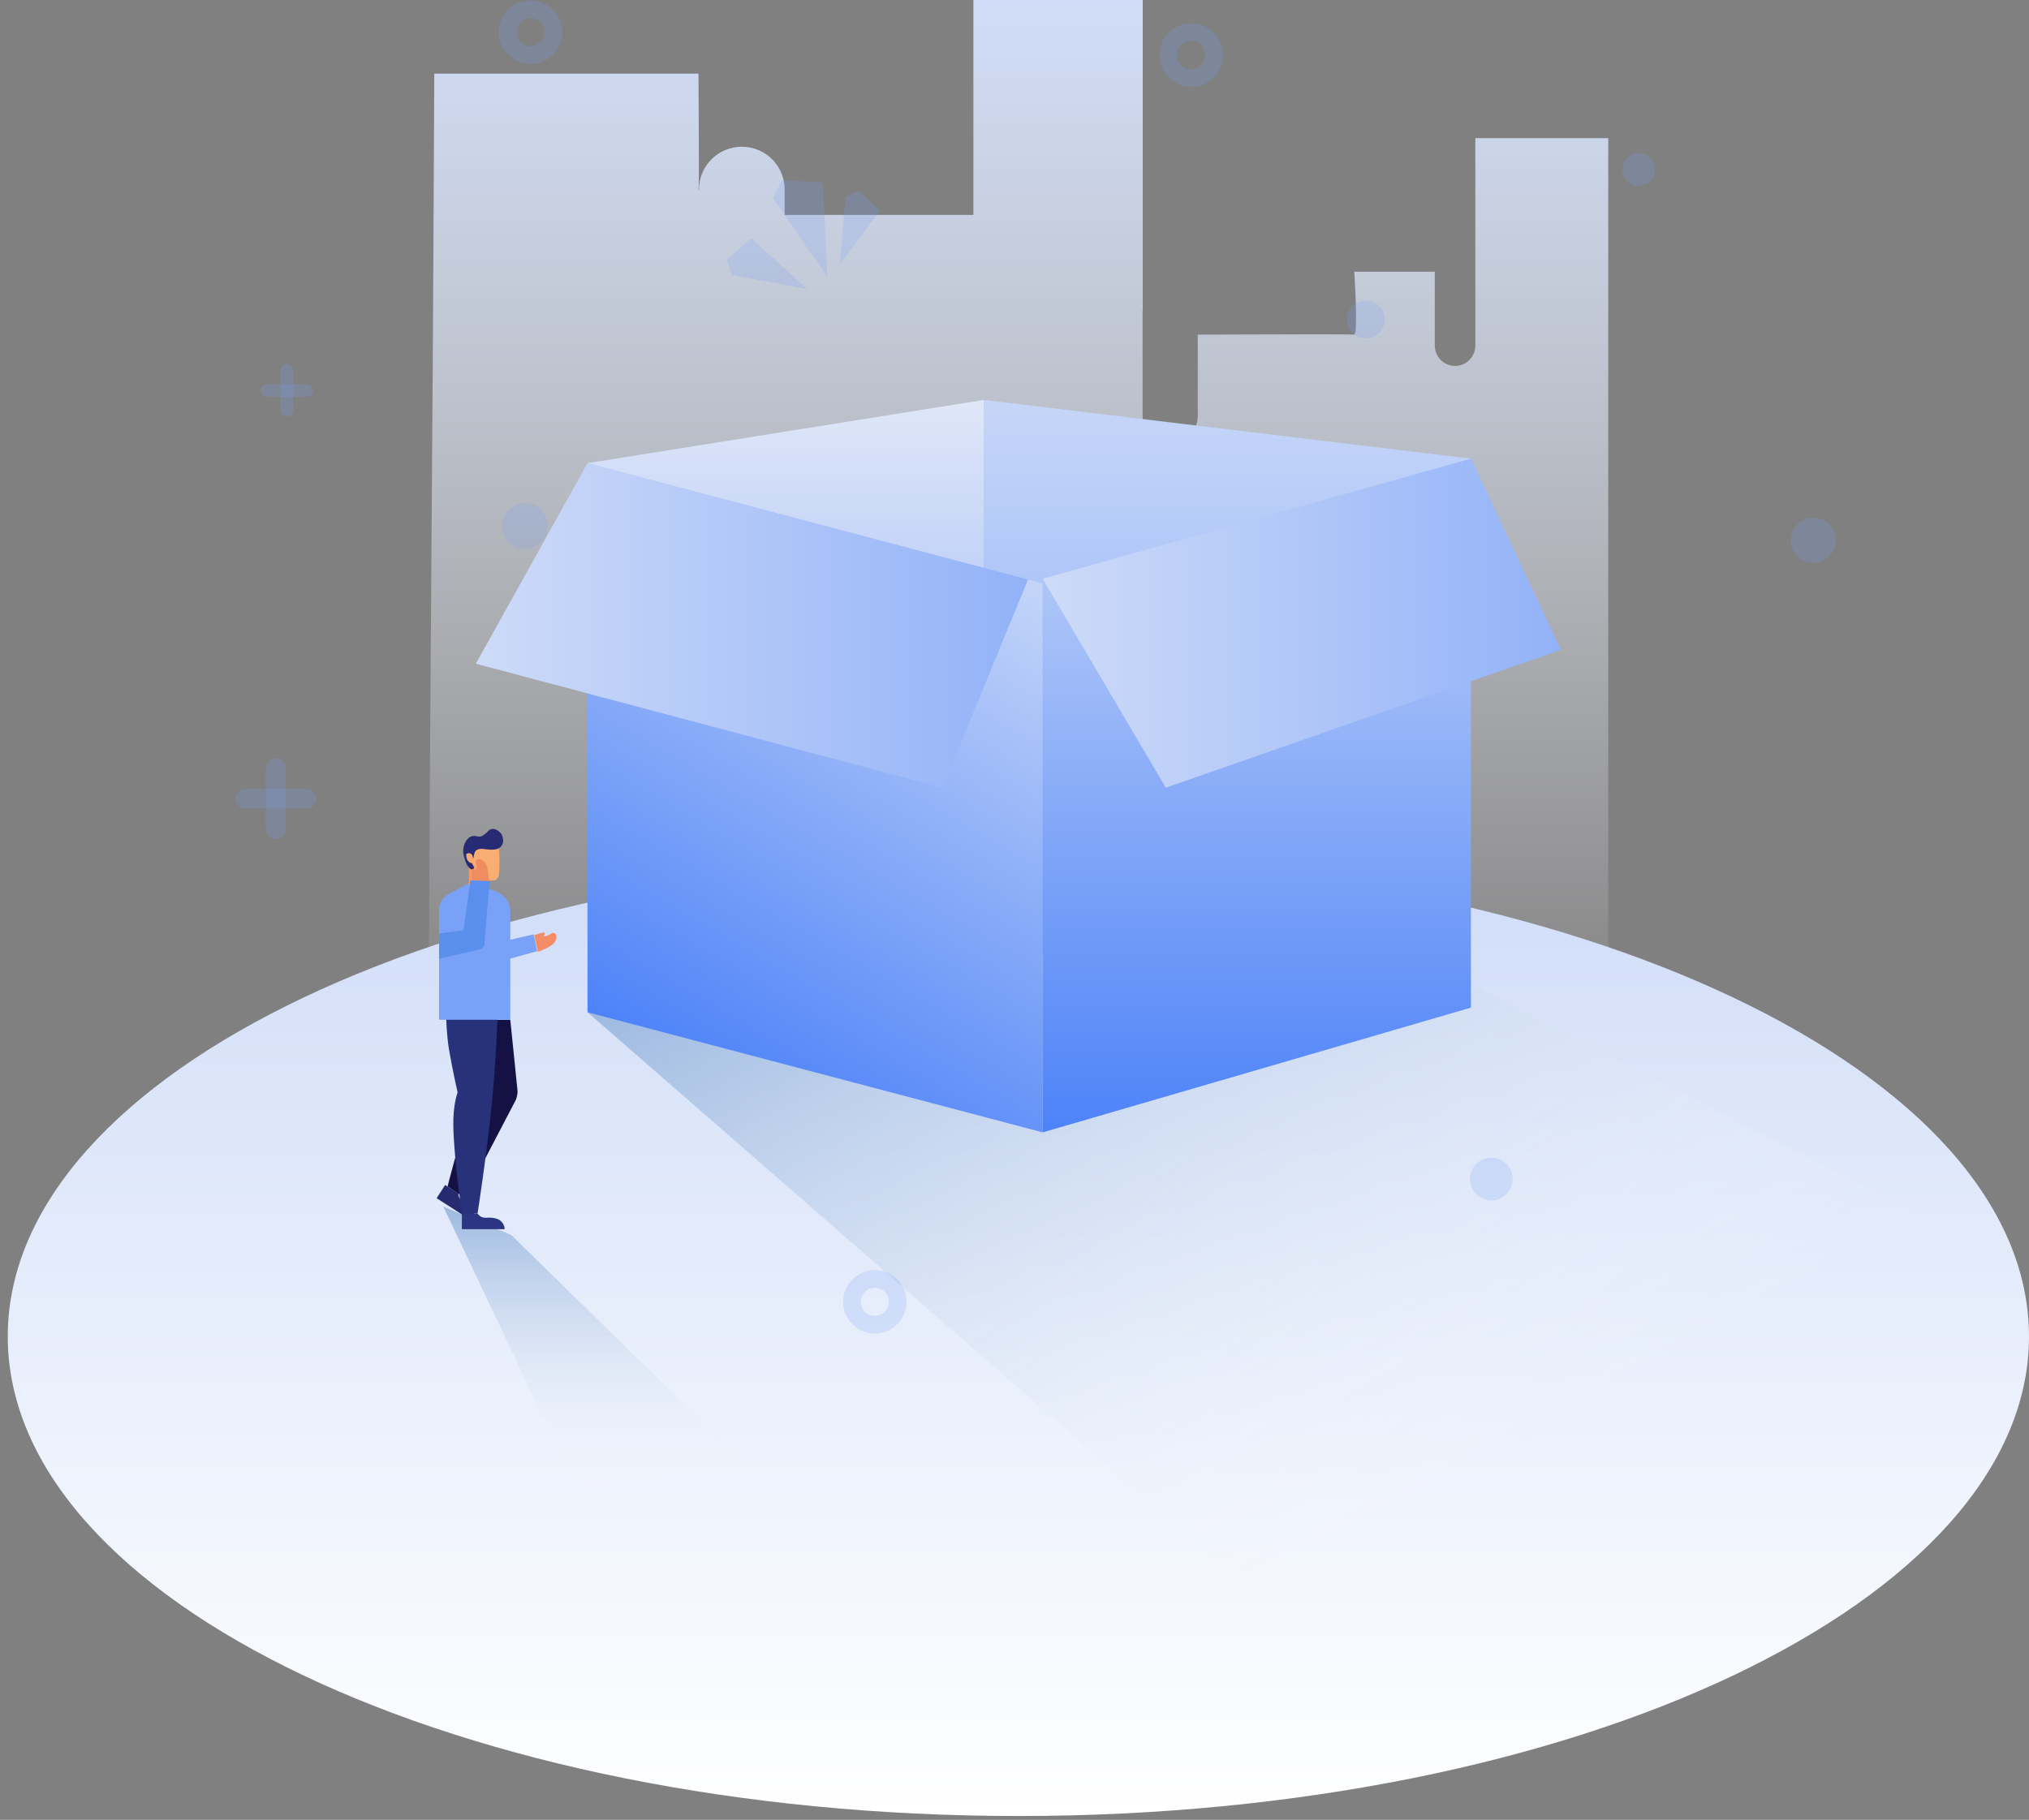 <svg width="243" height="218" viewBox="0 0 243 218" fill="none" xmlns="http://www.w3.org/2000/svg">
<rect x="0" y="0" width="243" height="218" fill="#808080" stroke="none"/>
<path opacity="0.01" d="M242.07 0H0V217.542H242.07V0Z" fill="#6A9CD8"/>
<path d="M192.609 16.551V125.084H51.32C51.555 71.111 51.774 62.811 52.012 8.819H83.656C83.714 18.447 83.714 22.629 83.656 22.786V22.805C83.656 22.805 83.695 22.786 83.714 22.766V22.707C83.714 19.866 86.001 17.579 88.843 17.579C91.685 17.579 93.972 19.866 93.972 22.707V25.745H116.578V0H136.859V37.108C136.839 37.187 136.839 37.246 136.839 37.327V49.813C136.839 51.647 138.317 53.128 140.154 53.128C141.968 53.128 143.449 51.65 143.449 49.813V40.084C149.821 40.064 154.437 40.045 157.494 40.045C160.551 40.045 162.052 40.064 162.189 40.084C162.682 40.025 162.189 32.547 162.189 32.547H171.837V41.405C171.837 42.746 172.923 43.833 174.264 43.833C175.605 43.833 176.691 42.746 176.691 41.405V16.548H192.609V16.551Z" fill="url(#paint0_linear_610_6808)"/>
<path d="M121.965 217.542C188.811 217.542 243 191.825 243 160.101C243 128.377 188.811 102.66 121.965 102.66C55.119 102.66 0.93 128.377 0.93 160.101C0.93 191.825 55.119 217.542 121.965 217.542Z" fill="url(#paint1_linear_610_6808)"/>
<path d="M231.366 146.281L150.865 191.445L70.361 121.26L168.705 114.089L231.366 146.281Z" fill="url(#paint2_linear_610_6808)"/>
<path d="M88.762 174.887L69.392 178.936L53.089 144.532L61.216 147.932L88.762 174.887Z" fill="url(#paint3_linear_610_6808)"/>
<g opacity="0.6">
<g opacity="0.6">
<path opacity="0.6" d="M63.548 7.657C61.454 7.657 59.747 5.954 59.747 3.856C59.747 1.759 61.45 0.055 63.548 0.055C65.646 0.055 67.349 1.759 67.349 3.856C67.349 5.954 65.646 7.657 63.548 7.657ZM63.548 2.17C62.618 2.17 61.862 2.927 61.862 3.856C61.862 4.786 62.618 5.543 63.548 5.543C64.478 5.543 65.235 4.786 65.235 3.856C65.235 2.927 64.478 2.17 63.548 2.17Z" fill="#7AA1F8"/>
</g>
<g opacity="0.6">
<path opacity="0.6" d="M62.863 65.751C64.379 65.751 65.607 64.522 65.607 63.007C65.607 61.492 64.379 60.263 62.863 60.263C61.348 60.263 60.119 61.492 60.119 63.007C60.119 64.522 61.348 65.751 62.863 65.751Z" fill="#7AA1F8"/>
</g>
<g opacity="0.6">
<path opacity="0.6" d="M168.704 103.277C171.879 103.277 174.453 100.703 174.453 97.528C174.453 94.353 171.879 91.779 168.704 91.779C165.53 91.779 162.956 94.353 162.956 97.528C162.956 100.703 165.53 103.277 168.704 103.277Z" fill="#7AA1F8"/>
</g>
<g opacity="0.6">
<path opacity="0.6" d="M163.576 40.538C164.828 40.538 165.843 39.522 165.843 38.27C165.843 37.018 164.828 36.003 163.576 36.003C162.323 36.003 161.308 37.018 161.308 38.27C161.308 39.522 162.323 40.538 163.576 40.538Z" fill="#7AA1F8"/>
</g>
<g opacity="0.6">
<path opacity="0.6" d="M196.26 22.267C197.339 22.267 198.214 21.392 198.214 20.313C198.214 19.233 197.339 18.358 196.26 18.358C195.181 18.358 194.306 19.233 194.306 20.313C194.306 21.392 195.181 22.267 196.26 22.267Z" fill="#7AA1F8"/>
</g>
<g opacity="0.6">
<path opacity="0.6" d="M217.164 67.434C218.656 67.434 219.865 66.225 219.865 64.733C219.865 63.241 218.656 62.031 217.164 62.031C215.672 62.031 214.462 63.241 214.462 64.733C214.462 66.225 215.672 67.434 217.164 67.434Z" fill="#7AA1F8"/>
</g>
<g opacity="0.6">
<path opacity="0.6" d="M178.613 143.801C180.024 143.801 181.168 142.658 181.168 141.247C181.168 139.836 180.024 138.692 178.613 138.692C177.202 138.692 176.058 139.836 176.058 141.247C176.058 142.658 177.202 143.801 178.613 143.801Z" fill="#7AA1F8"/>
</g>
<g opacity="0.6">
<path opacity="0.6" d="M142.669 10.398C140.574 10.398 138.868 8.695 138.868 6.597C138.868 4.499 140.571 2.796 142.669 2.796C144.767 2.796 146.47 4.499 146.47 6.597C146.47 8.695 144.764 10.398 142.669 10.398ZM142.669 4.913C141.739 4.913 140.982 5.67 140.982 6.6C140.982 7.53 141.739 8.287 142.669 8.287C143.599 8.287 144.356 7.53 144.356 6.6C144.356 5.67 143.599 4.913 142.669 4.913Z" fill="#7AA1F8"/>
</g>
<g opacity="0.6">
<path opacity="0.6" d="M104.771 159.749C102.676 159.749 100.97 158.046 100.97 155.948C100.97 153.85 102.673 152.147 104.771 152.147C106.869 152.147 108.572 153.85 108.572 155.948C108.572 158.046 106.865 159.749 104.771 159.749ZM104.771 154.261C103.841 154.261 103.084 155.018 103.084 155.948C103.084 156.878 103.841 157.635 104.771 157.635C105.701 157.635 106.458 156.878 106.458 155.948C106.458 155.018 105.701 154.261 104.771 154.261Z" fill="#7AA1F8"/>
</g>
<g opacity="0.6">
<path opacity="0.6" d="M36.71 96.837H29.376C28.737 96.837 28.218 96.318 28.218 95.678C28.218 95.039 28.737 94.52 29.376 94.52H36.71C37.35 94.52 37.869 95.039 37.869 95.678C37.869 96.318 37.35 96.837 36.71 96.837Z" fill="#7AA1F8"/>
</g>
<g opacity="0.6">
<path opacity="0.6" d="M31.839 99.3V92.057C31.839 91.391 32.378 90.853 33.043 90.853C33.709 90.853 34.247 91.391 34.247 92.057V99.3C34.247 99.965 33.709 100.504 33.043 100.504C32.378 100.504 31.839 99.965 31.839 99.3Z" fill="#7AA1F8"/>
</g>
<g opacity="0.6">
<path opacity="0.6" d="M36.736 47.516H31.973C31.559 47.516 31.223 47.18 31.223 46.766C31.223 46.351 31.559 46.015 31.973 46.015H36.736C37.151 46.015 37.487 46.351 37.487 46.766C37.487 47.18 37.151 47.516 36.736 47.516Z" fill="#7AA1F8"/>
</g>
<g opacity="0.6">
<path opacity="0.6" d="M33.572 49.115V44.413C33.572 43.983 33.921 43.63 34.355 43.63C34.785 43.63 35.138 43.98 35.138 44.413V49.115C35.138 49.545 34.789 49.898 34.355 49.898C33.924 49.898 33.572 49.549 33.572 49.115Z" fill="#7AA1F8"/>
</g>
<g opacity="0.6">
<path opacity="0.6" d="M99.094 33.177C96.918 30.016 94.742 26.858 92.566 23.696C92.934 22.995 93.303 22.293 93.672 21.595C95.293 21.68 96.918 21.768 98.54 21.853C98.725 25.628 98.908 29.402 99.094 33.177Z" fill="#7AA1F8"/>
</g>
<g opacity="0.6">
<path opacity="0.6" d="M96.677 34.613C93.659 34.058 90.644 33.5 87.626 32.946C87.44 32.342 87.251 31.735 87.062 31.131C88.027 30.264 88.993 29.393 89.959 28.525C92.2 30.554 94.438 32.583 96.677 34.613Z" fill="#7AA1F8"/>
</g>
<g opacity="0.6">
<path opacity="0.6" d="M100.592 31.676C100.817 28.968 101.045 26.261 101.27 23.553C101.786 23.334 102.305 23.115 102.82 22.897C103.672 23.673 104.52 24.45 105.371 25.223C103.779 27.373 102.184 29.523 100.592 31.676Z" fill="#7AA1F8"/>
</g>
</g>
<path d="M117.822 113.678L166.568 119.045L176.163 54.938L117.822 47.908V113.678Z" fill="url(#paint4_linear_610_6808)"/>
<path d="M117.822 114.712L79.956 119.586L70.361 55.48L117.822 47.908V114.712Z" fill="url(#paint5_linear_610_6808)"/>
<path d="M70.361 121.26L124.875 135.648V69.881L70.361 55.493V121.26Z" fill="url(#paint6_linear_610_6808)"/>
<path d="M176.163 120.705L124.875 135.648V69.33L176.163 54.938V120.705Z" fill="url(#paint7_linear_610_6808)"/>
<path d="M186.943 77.845L139.622 94.357L124.875 69.33L176.163 54.938L186.943 77.845Z" fill="url(#paint8_linear_610_6808)"/>
<path d="M56.987 79.506L112.875 94.357L123.12 69.418L70.361 55.48L56.987 79.506Z" fill="url(#paint9_linear_610_6808)"/>
<path fill-rule="evenodd" clip-rule="evenodd" d="M57.19 102.031C56.625 102.031 56.165 102.526 56.165 103.14V106.553C56.165 107.166 56.622 107.662 57.19 107.662C57.757 107.662 58.214 107.166 58.214 106.553V103.14C58.214 102.526 57.757 102.031 57.19 102.031Z" fill="#F5986A"/>
<path fill-rule="evenodd" clip-rule="evenodd" d="M58.557 100.155C56.73 100.031 56.449 101.248 56.498 102.184C56.4 102.102 56.279 102.024 56.169 102.031C55.79 102.053 55.826 102.543 55.826 102.543C55.826 102.543 55.777 102.745 55.996 103.055C56.159 103.29 56.615 103.479 56.785 103.544L56.85 103.74C56.85 103.74 57.121 104.318 57.363 104.592C57.702 104.98 57.875 105.104 57.875 105.104C57.875 105.104 58.201 105.355 58.557 105.446C58.883 105.528 59.239 105.446 59.239 105.446C59.239 105.446 59.669 105.394 59.751 104.765C59.8 104.376 59.819 103.89 59.819 103.407V103.287C59.813 102.37 59.751 101.522 59.751 101.522C59.751 101.522 59.643 100.226 58.557 100.155Z" fill="#F8AD72"/>
<path fill-rule="evenodd" clip-rule="evenodd" d="M57.875 101.688C57.875 101.688 58.991 101.9 59.581 101.688C60.185 101.473 60.263 100.836 60.263 100.836C60.263 100.836 60.279 100.36 60.093 99.985C59.947 99.688 59.581 99.473 59.581 99.473C59.581 99.473 59.271 99.244 58.899 99.303C58.602 99.349 58.387 99.646 58.387 99.646C58.387 99.646 57.999 100.031 57.705 100.158C57.402 100.288 57.023 100.158 57.023 100.158C57.023 100.158 56.43 100.021 55.999 100.5C55.346 101.228 55.487 102.207 55.487 102.207C55.487 102.207 55.594 102.843 55.829 103.401C56.019 103.858 56.342 104.083 56.342 104.083C56.342 104.083 56.511 104.207 56.684 104.083C56.877 103.942 56.684 103.74 56.684 103.74L56.514 103.398C56.514 103.398 55.842 103.398 55.833 102.373C55.829 102.203 56.175 102.203 56.175 102.203C56.175 102.203 56.371 102.2 56.518 102.373C56.599 102.468 56.687 102.885 56.687 102.885C56.687 102.885 56.759 102.053 57.03 101.861C57.343 101.629 57.875 101.688 57.875 101.688Z" fill="#272B73"/>
<path fill-rule="evenodd" clip-rule="evenodd" d="M53.311 141.951L52.296 143.531L56.599 146.3C56.599 146.3 56.945 145.85 56.723 145.162C56.501 144.473 55.474 143.951 55.474 143.951C55.474 143.951 55.128 143.752 54.991 143.439C54.886 143.198 54.89 142.966 54.89 142.966L53.311 141.951Z" fill="#262A71"/>
<path fill-rule="evenodd" clip-rule="evenodd" d="M61.115 122.164L61.966 130.526C61.966 130.526 62.002 130.78 61.966 131.038C61.917 131.371 61.797 131.72 61.797 131.72L55.653 143.491L53.604 142.128C53.604 142.128 54.965 136.594 56.162 133.596C56.658 132.353 57.868 131.547 57.868 131.547C57.868 131.547 56.286 128.523 55.48 125.746C55.046 124.255 55.138 122.164 55.138 122.164H61.115Z" fill="#151145"/>
<path fill-rule="evenodd" clip-rule="evenodd" d="M59.581 121.821C59.581 121.821 59.425 127.038 58.899 132.229C58.247 138.676 57.193 145.367 57.193 145.367H55.317C55.317 145.367 54.394 139.182 54.292 134.96C54.231 132.307 54.805 130.865 54.805 130.865C54.805 130.865 54.218 128.314 53.78 125.746C53.47 123.922 53.438 121.821 53.438 121.821H59.581Z" fill="#27327B"/>
<path fill-rule="evenodd" clip-rule="evenodd" d="M55.314 145.367V147.243H60.433C60.433 147.243 60.482 146.679 59.92 146.219C59.363 145.762 58.214 145.876 58.214 145.876C58.214 145.876 57.816 145.896 57.532 145.707C57.314 145.56 57.19 145.364 57.19 145.364H55.314V145.367Z" fill="#2B3682"/>
<path fill-rule="evenodd" clip-rule="evenodd" d="M63.969 112.034C63.969 112.034 64.785 111.74 65.131 111.704C65.415 111.675 65.114 112.086 65.114 112.086C65.114 112.086 65.225 112.18 65.496 112.102C65.614 112.069 65.956 111.867 66.044 111.822C66.188 111.743 66.276 111.756 66.276 111.756C66.276 111.756 66.961 111.841 66.459 112.833C66.178 113.384 64.419 114.04 64.419 114.04L63.969 112.034Z" fill="#F48D67"/>
<path fill-rule="evenodd" clip-rule="evenodd" d="M60.651 108.282L59.066 113.042L63.901 111.929L64.332 113.939L57.425 115.857C57.425 115.857 57.111 115.838 56.912 115.691C56.7 115.534 56.599 115.251 56.599 115.251L55.92 112.425L60.651 108.282Z" fill="#7AA1F8"/>
<path fill-rule="evenodd" clip-rule="evenodd" d="M61.115 108.856V122.164H52.583V109.026C52.583 109.026 52.57 108.38 52.925 107.831C53.275 107.293 53.95 106.98 53.95 106.98L55.803 105.982L56.165 105.786C56.165 105.786 56.201 105.88 56.266 106.017C56.355 106.19 56.495 106.435 56.678 106.637C57.105 107.114 57.702 107.492 57.702 107.492C57.702 107.492 57.934 107.371 58.044 107.15C58.133 106.973 58.175 106.751 58.198 106.608V106.601C58.211 106.52 58.214 106.468 58.214 106.468C58.214 106.468 58.348 106.481 58.557 106.523C58.984 106.608 59.721 106.82 60.26 107.319C60.997 108.001 61.115 108.856 61.115 108.856Z" fill="#7AA1F8"/>
<path fill-rule="evenodd" clip-rule="evenodd" d="M56.518 105.398C56.518 105.398 56.498 104.53 56.576 104.194C56.638 103.913 56.932 104.331 56.932 104.331C56.932 104.331 57.056 104.256 57.069 103.975C57.075 103.854 56.994 103.466 56.978 103.368C56.952 103.208 56.991 103.127 56.991 103.127C56.991 103.127 57.288 102.504 58.071 103.3C58.505 103.74 58.563 105.619 58.563 105.619L56.518 105.398Z" fill="#EF8D61"/>
<path fill-rule="evenodd" clip-rule="evenodd" d="M58.638 105.557L58.557 106.523L58.423 108.102V108.109L58.005 113.133C58.005 113.143 58.002 113.391 57.718 113.593C57.562 113.701 57.216 113.786 57.216 113.786L52.583 114.833V111.825L55.509 111.433L56.087 107.296L56.266 106.017L56.345 105.453L58.638 105.557Z" fill="#5A8FED"/>
<defs>
<linearGradient id="paint0_linear_610_6808" x1="121.965" y1="-0" x2="121.965" y2="125.083" gradientUnits="userSpaceOnUse">
<stop offset="4.52862e-07" stop-color="#D0DDF8"/>
<stop offset="1" stop-color="white" stop-opacity="0"/>
</linearGradient>
<linearGradient id="paint1_linear_610_6808" x1="121.965" y1="102.661" x2="121.965" y2="217.543" gradientUnits="userSpaceOnUse">
<stop offset="4.52862e-07" stop-color="#D0DDF8"/>
<stop offset="1" stop-color="white"/>
</linearGradient>
<linearGradient id="paint2_linear_610_6808" x1="176.406" y1="178.011" x2="125.321" y2="89.529" gradientUnits="userSpaceOnUse">
<stop stop-color="white" stop-opacity="0"/>
<stop offset="1" stop-color="#9DB9E0"/>
</linearGradient>
<linearGradient id="paint3_linear_610_6808" x1="70.926" y1="178.937" x2="70.926" y2="144.533" gradientUnits="userSpaceOnUse">
<stop stop-color="white" stop-opacity="0"/>
<stop offset="1" stop-color="#9DB9E0"/>
</linearGradient>
<linearGradient id="paint4_linear_610_6808" x1="146.991" y1="47.909" x2="146.991" y2="119.046" gradientUnits="userSpaceOnUse">
<stop stop-color="#C6D6F8"/>
<stop offset="1" stop-color="#7AA1F8"/>
</linearGradient>
<linearGradient id="paint5_linear_610_6808" x1="94.091" y1="47.909" x2="94.091" y2="119.588" gradientUnits="userSpaceOnUse">
<stop offset="4.47534e-07" stop-color="#DFE7F8"/>
<stop offset="1" stop-color="#7AA1F8"/>
</linearGradient>
<linearGradient id="paint6_linear_610_6808" x1="115.557" y1="64.501" x2="79.681" y2="126.64" gradientUnits="userSpaceOnUse">
<stop stop-color="#C4D5F8"/>
<stop offset="1" stop-color="#4D82F8"/>
</linearGradient>
<linearGradient id="paint7_linear_610_6808" x1="150.519" y1="54.939" x2="150.519" y2="135.649" gradientUnits="userSpaceOnUse">
<stop stop-color="#C4D5F8"/>
<stop offset="1" stop-color="#4D82F8"/>
</linearGradient>
<linearGradient id="paint8_linear_610_6808" x1="124.876" y1="74.648" x2="186.943" y2="74.648" gradientUnits="userSpaceOnUse">
<stop offset="4.47534e-07" stop-color="#CEDBF8"/>
<stop offset="1" stop-color="#92B2F8"/>
</linearGradient>
<linearGradient id="paint9_linear_610_6808" x1="56.987" y1="74.919" x2="123.119" y2="74.919" gradientUnits="userSpaceOnUse">
<stop offset="4.47534e-07" stop-color="#CEDBF8"/>
<stop offset="1" stop-color="#92B2F8"/>
</linearGradient>
</defs>
</svg>
